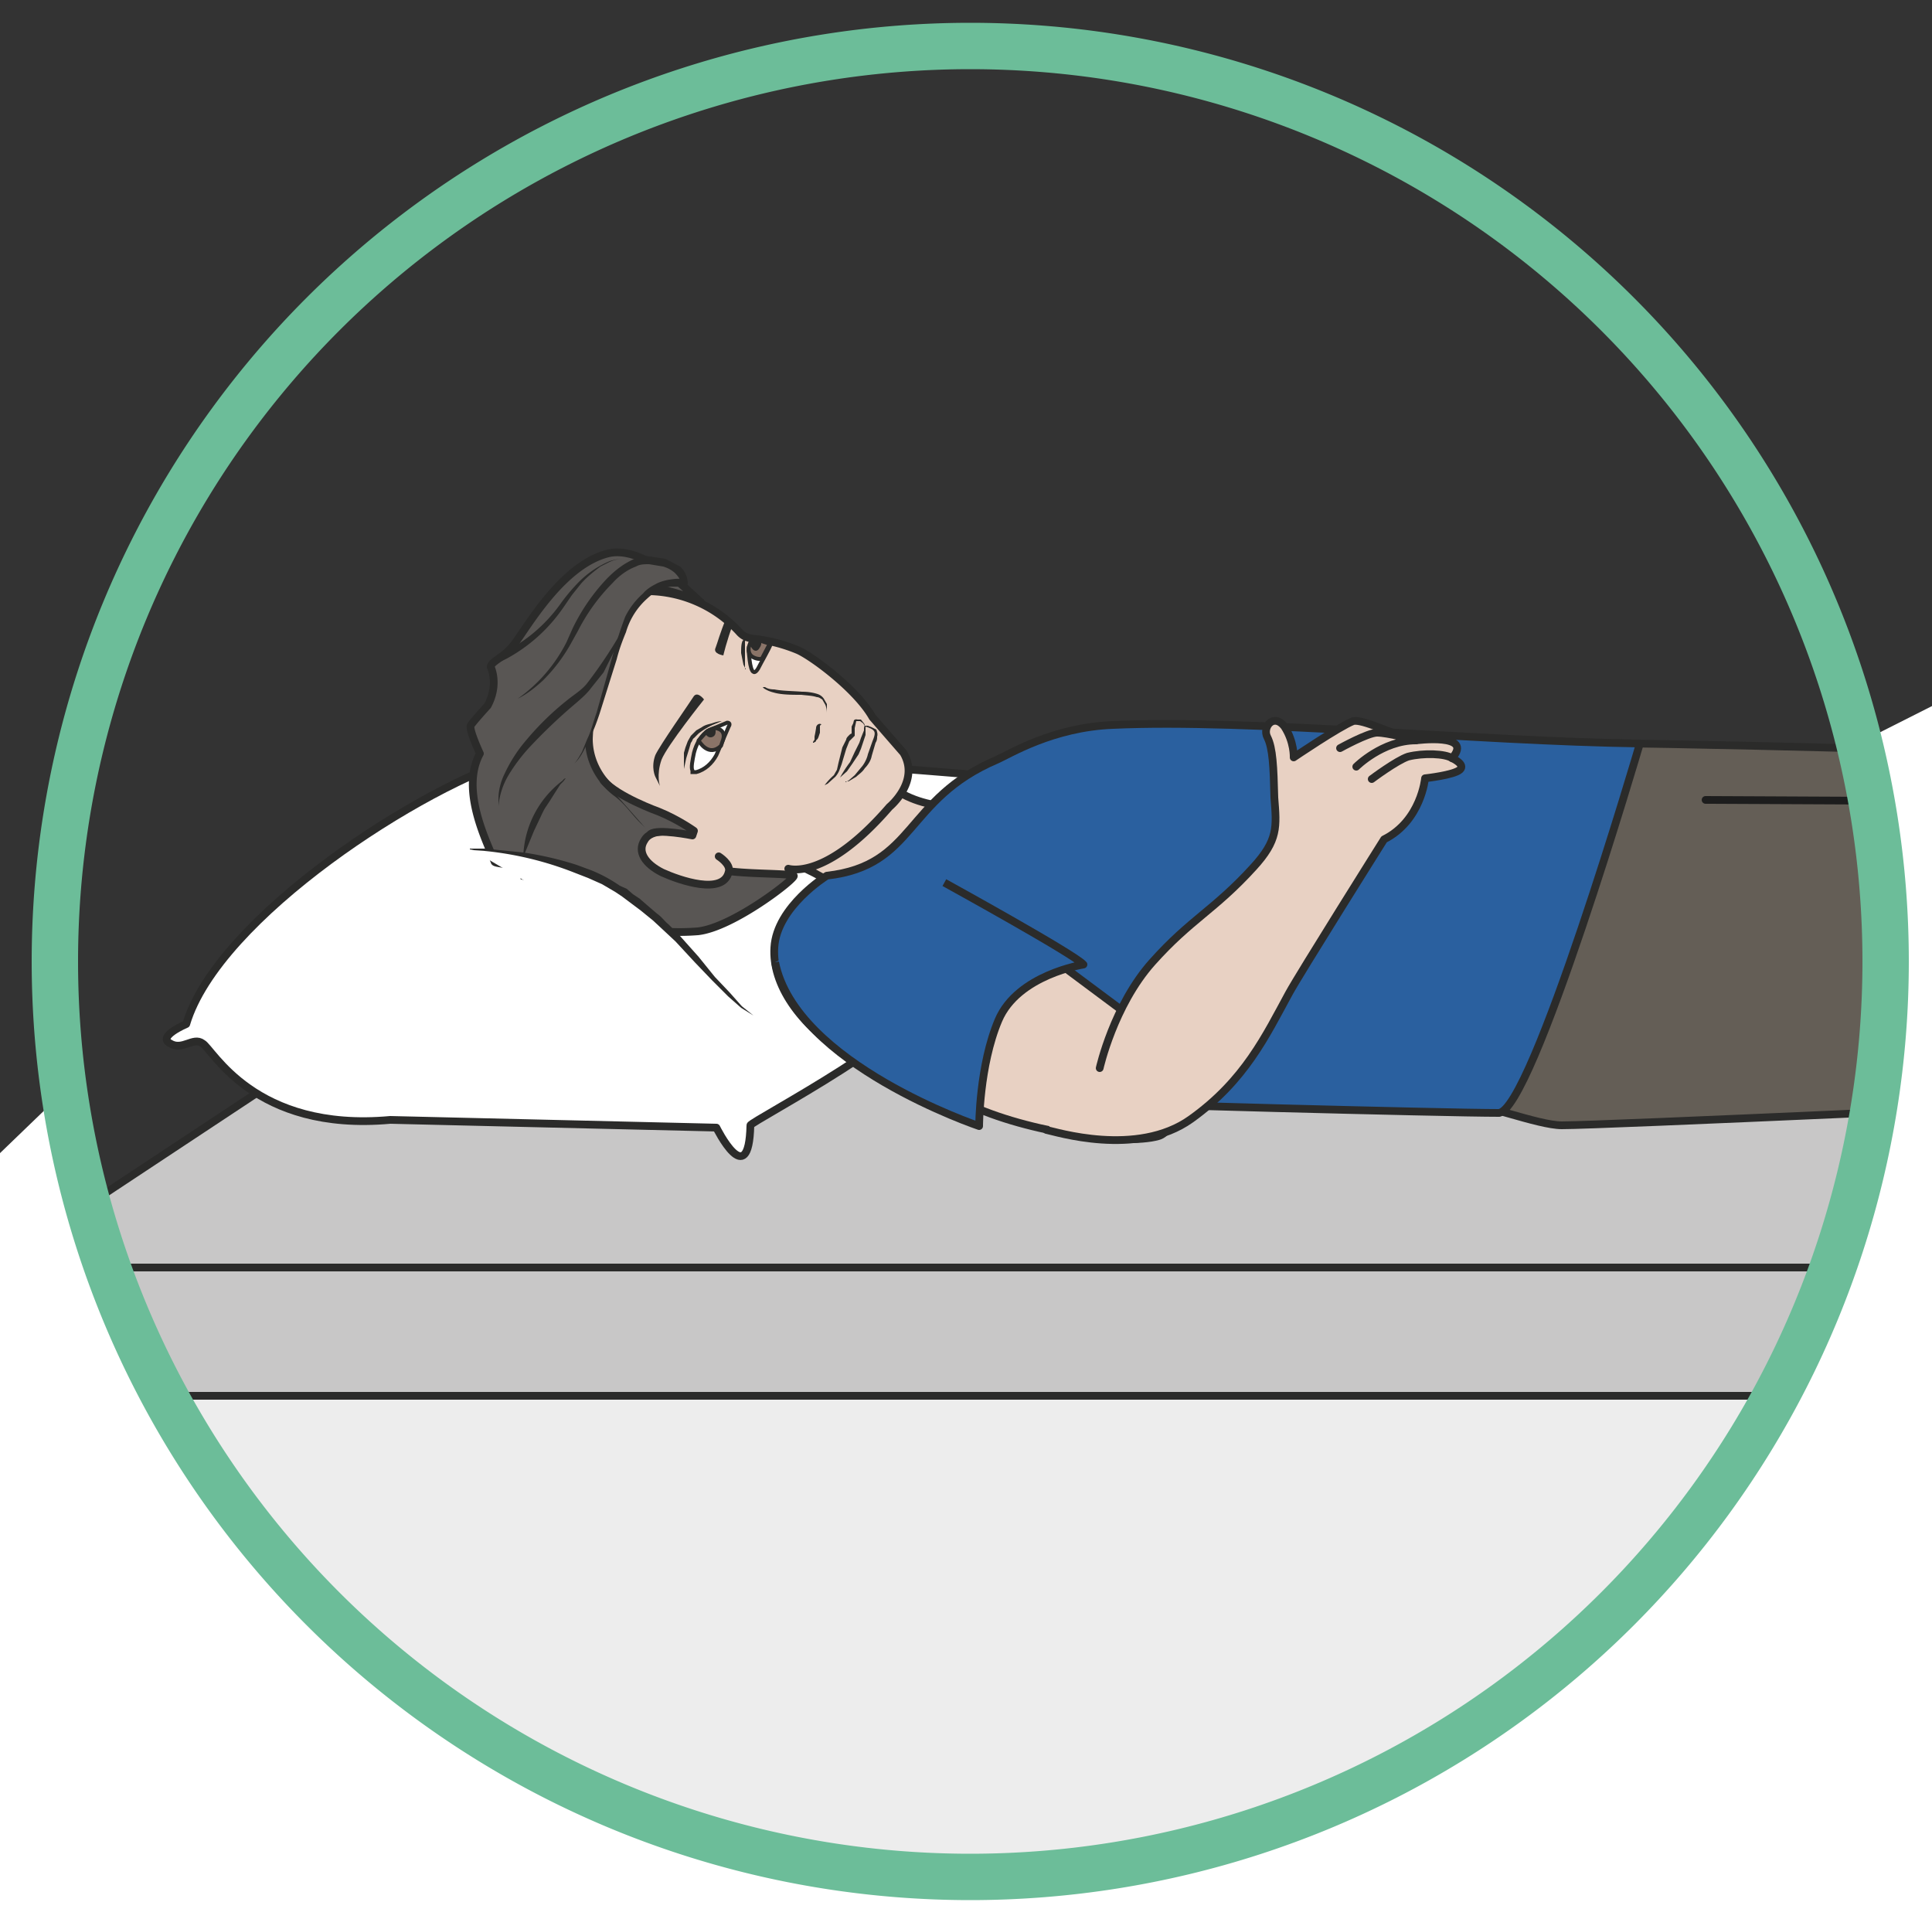 <svg xmlns="http://www.w3.org/2000/svg" viewBox="0 0 312.5 311.5"><rect x="0" y="0" width="312.5" height="311.5" fill="#333333" stroke="none"/><defs><clipPath id="a"><path d="M0 249.2h250V0H0v249.2z"/></clipPath><clipPath id="b"><path d="M0 249.2h250V0H0v249.2z"/></clipPath><clipPath id="c"><path d="M0 249.2h250V0H0v249.2z"/></clipPath></defs><path d="M19 311.5h293.5v-92.7H19v92.7z" fill="#ededed"/><g clip-path="url(#a)" transform="matrix(1.25 0 0 -1.25 0 311.5)"><path stroke-linejoin="round" d="M426.6-59.2H15.2V74.2h411.4V-59.2z" stroke="#2b2b2a" stroke-linecap="round" stroke-miterlimit="10" fill="none"/><path d="M0 85.8l88.6 58.6 308.4.1s46-58.5 46-59.3V68.6H0v17.2z" fill="#c8c7c7"/><path stroke-linejoin="round" d="M0 85.8l88.6 58.6 308.4.1s46-58.5 46-59.3V68.6H0v17.2zM0 85.2h443" stroke="#2b2b2a" stroke-linecap="round" stroke-miterlimit="10" fill="none"/></g><g clip-path="url(#b)" transform="matrix(1.25 0 0 -1.25 0 311.5)"><path d="M50.5 104.3l42.2-1s4.2-8.5 4.4.3c0 .5 23.5 12.6 23.8 18.1.5 14.5 12.8 26.6 12.8 26.6s-58.2 5.3-66.2 3c-12.7-3.6-39.3-20.8-43.4-34.6 0 0-3.8-1.6-2.1-2.5 1.6-1 3 .9 4.2 0 1.3-.7 6.6-11.5 24.3-9.9" fill="#fff"/><path stroke-linejoin="round" d="M50.5 104.3l42.2-1s4.2-8.5 4.4.3c0 .5 23.5 12.6 23.8 18.1.5 14.5 12.8 26.6 12.8 26.6s-58.2 5.3-66.2 3c-12.7-3.6-39.3-20.8-43.4-34.6 0 0-3.8-1.6-2.1-2.5 1.6-1 3 .9 4.2 0 1.3-.7 6.6-11.5 24.3-9.9z" stroke="#2b2b2a" stroke-linecap="round" stroke-miterlimit="10" fill="none"/><path d="M97.3 139.3s8.5-2 13.3-6.7c4.9-4.7 4.5-5.7 4.5-5.7s10.2 5.8 10.6 12.1c.4 6.3-1 5.7-1 5.7s-10.3-.3-11.6 6.6c-1.2 7-22.5-8.5-15.8-12" fill="#e8d1c3"/><path stroke-linejoin="round" d="M97.3 139.3s8.5-2 13.3-6.7c4.9-4.7 4.5-5.7 4.5-5.7s10.2 5.8 10.6 12.1c.4 6.3-1 5.7-1 5.7s-10.3-.3-11.6 6.6c-1.2 7-22.5-8.5-15.8-12z" stroke="#2b2b2a" stroke-linecap="round" stroke-miterlimit="10" fill="none"/><path d="M188.5 106.6c3 0 10.5-3 13.6-3 5.4 0 65.9 2.8 70.2 3 19.5.7 25 .4 23 2.5-3 3.1-8.7 15.3-8.2 21 .7 9 6 10.7 5 10.6 0 0 .4 3.6 2.4 5.6 2.8 2.7 4.9 1.8 4.9 1.8s-16.5 2.7-22 3c-12.1.6-43.7 1.6-72.2 2l-16.7-46.5z" fill="#645e56"/><path d="M188.5 106.6c3 0 10.5-3 13.6-3 5.4 0 65.9 2.8 70.2 3 19.5.7 25 .4 23 2.5-3 3.1-8.7 15.3-8.2 21 .7 9 6 10.7 5 10.6 0 0 .4 3.6 2.4 5.6 2.8 2.7 4.9 1.8 4.9 1.8s-16.5 2.7-22 3c-12.1.6-43.7 1.6-72.2 2l-16.7-46.5z" stroke="#2b2b2a" stroke-miterlimit="10" fill="none"/><path d="M194 105.2c-7.3 0-51.8 1.2-54.8 1.4-6.9.4-29.4 6-29.4 6-6.4 4-9.9 9.3-9.6 14 .3 5.3 6.8 9.3 6.8 9.3 11.5 1.3 10 9.9 22 15 1.6.7 7.2 4.2 15 4.5 17.7.8 47-2.1 68.2-2.4 0 0-14-47.8-18.3-47.8" fill="#2a609f"/><path stroke-linejoin="round" d="M194 105.2c-7.3 0-51.8 1.2-54.8 1.4-6.9.4-29.4 6-29.4 6-6.4 4-9.9 9.3-9.6 14 .3 5.3 6.8 9.3 6.8 9.3 11.5 1.3 10 9.9 22 15 1.6.7 7.2 4.2 15 4.5 17.7.8 47-2.1 68.2-2.4 0 0-14-47.8-18.3-47.8z" stroke="#2b2b2a" stroke-miterlimit="10" fill="none"/><path d="M132 128.3l14.9-11.1c.7-.5 7.4-13.7 3-15-4.5-1.3-18 .6-25.6 4.6-7.6 4 7.8 21.5 7.8 21.5" fill="#e8d1c3"/><path stroke-linejoin="round" d="M132 128.3l14.9-11.1c.7-.5 7.4-13.7 3-15-4.5-1.3-18 .6-25.6 4.6-7.6 4 7.8 21.5 7.8 21.5z" stroke="#2b2b2a" stroke-linecap="round" stroke-miterlimit="10" fill="none"/><path stroke-linejoin="round" d="M122.2 135s16.9-9.3 18-10.6c0 0-8.5-1.3-11-7.2s-2.5-13.7-2.5-13.7-23.8 8-26.4 21.2" stroke="#2b2b2a" stroke-miterlimit="10" fill="#2a609f"/><path stroke-linejoin="round" d="M142.3 111s1.8 8.1 6.8 13.7 8 6.7 13.1 12.3c3.2 3.5 3 5.2 2.7 9-.1 4-.2 6.4-.9 7.8-.7 1.3.8 3.2 2.2 1.4 1.3-2 1.2-4 1.2-4s5.9 4 7.7 4.7c1.2.3 5.1-1.7 8.1-2.5 0 0 7.6 1 4.7-2.3 0 0 1.8-.8 1-1.5s-4.5-1.1-4.5-1.1-.5-5.5-5.3-7.9c0 0-11-17.5-12.3-19.9-3-5.5-5.7-11.3-12.7-16.3-7-5-17.6-1.6-18.7-1.4" stroke="#2b2b2a" stroke-linecap="round" stroke-miterlimit="10" fill="#e8d1c3"/><path stroke-linejoin="round" d="M173.4 152.4s3.6 2 4.8 2c1.3 0 4.8-.9 4.8-.9M175.5 150s3.4 3.4 7.7 3.4M177.5 148.4s3.2 2.4 4.7 2.9c2 .5 4.8.4 5.7-.2" stroke="#2b2b2a" stroke-linecap="round" stroke-miterlimit="10" fill="none"/><path stroke-linejoin="round" d="M102 136.8c.1 0 4.8-1.6 13.1 8 0 0 4 3.3 1.8 7l-4 4.6c-2.1 3.7-8 8-9.7 8.7a21 21 0 01-5.2 1.4c-1.2.1-1.8.3-2.4 1a16.3 16.3 0 01-11.4 5.2c-6.6 0-12.9-.3-13.2-1.6-.6-3-9-18.8-3.9-25.3 0 0 3.4-6.1 17.2-11.6 0 0 7-2.2 12.3-1.4" stroke="#2b2b2a" stroke-linecap="round" stroke-miterlimit="10" fill="#e8d1c3"/><path d="M111.9 155.1s0 .2-.2.5l-.4.3h-.5l-.2-.9v-.3-.7l-.7-.7-.4-1-.6-2-.3-.8a3 3 0 00-.5-.8l-1-.9-.4-.2a8.4 8.4 0 001.2 1.3l.4.7.2.9.5 2 .5 1c0 .2.2.4.3.5l.2.2.2.1v.9l.2.4.1.4c.2.2.4.1.5.1h.4l.4-.5c.2-.3 0-.5 0-.5M109.4 148l.4.2.8.7 1 1.2c.3.4.6 1 .7 1.5l.6 1.7c.2.5.4 1 .2 1.3-.2.3-.6.4-.8.5a1 1 0 00-.3.1v.1h.3l.5-.2.6-.3c.1-.3.2-.6.1-.9 0-.2 0-.5-.2-.8l-.5-1.7c-.1-.6-.5-1.2-.9-1.6-.3-.5-.8-.8-1.1-1.1l-1-.6h-.4M98.7 160.3h.3c.3-.2.7-.3 1.2-.3 1-.2 2.3-.2 3.6-.3.7 0 1.4-.1 2-.3.3-.1.6-.3.8-.6l.4-.7v-1.3-.4.4c0 .3 0 .7-.2 1.2l-.4.7c-.2.1-.4.3-.7.3-.6.2-1.2.2-2 .3-1.2 0-2.6 0-3.6.3a4 4 0 00-1.2.5 1 1 0 00-.2.2M105.2 153v.2l.2.3v.4l.1.5.1.6c0 .2.1.4.3.5.2.1.3 0 .4 0h0l-.2-.2v-.9l-.2-.6-.1-.2-.2-.2c0-.2-.2-.2-.3-.3h-.1" fill="#2b2b2a"/><path d="M112 155.3v-.3-.4-.5l-.4-1.2-.2-.6-.3-.7-.8-1.2-.7-1-.9-.8a16.7 16.7 0 001.3 2l.6 1.3.6 1.2.2.6.2.5.2.5v.3l.1.3" fill="#2b2b2a"/><path d="M90.3 128.7a30 30 0 00-15 2.7c-3.1 1.7-5.3.8-6.7 2-.7.5-.7 2.6-1 3.5-.2.4-3.5.5-3.6.8-.9 2.4-4.5 9.2-1.9 14 0 0-1.4 3-1.2 3.6.1.3 2.2 2.6 2.2 2.6 1.5 2.8.4 5 .4 5 0 .7 1.7 1.2 3 2.9 1.7 2.2 6.2 10.3 12.2 11.8 5.1 1.2 11.6-6.2 12-6.3 0 0-9.7 4.4-10.8-.4-.5-2.2 1-2.2-.7-4.6a34 34 0 01-3-12.7c0-3.1 1.7-5.6 3.6-7 2.3-1.7 3-4 5.7-5 3-1.1 4.4-3.8 6.6-4.6 2.1-1 9.3-.7 10.6-1.1.5-.2-7.8-6.7-12.4-7.2" fill="#595654"/><path stroke-linejoin="round" d="M90.3 128.7a30 30 0 00-15 2.7c-3.1 1.7-5.3.8-6.7 2-.7.5-.7 2.6-1 3.5-.2.4-3.5.5-3.6.8-.9 2.4-4.5 9.2-1.9 14 0 0-1.4 3-1.2 3.6.1.3 2.2 2.6 2.2 2.6 1.5 2.8.4 5 .4 5 0 .7 1.7 1.2 3 2.9 1.7 2.2 6.2 10.3 12.2 11.8 5.1 1.2 11.6-6.2 12-6.3 0 0-9.7 4.4-10.8-.4-.5-2.2 1-2.2-.7-4.6a34 34 0 01-3-12.7c0-3.1 1.7-5.6 3.6-7 2.3-1.7 3-4 5.7-5 3-1.1 4.4-3.8 6.6-4.6 2.1-1 9.3-.7 10.6-1.1.5-.2-7.8-6.7-12.4-7.2z" stroke="#2b2b2a" stroke-linecap="round" stroke-miterlimit="10" fill="none"/><path d="M91.7 154.7l2.4 1c.3 0 .4-.2.2-.5l-1.6-3.7c-.6-1.1-1.5-1.9-2.6-2.2h-.5v.2c-.2.4 0 1.3.2 2.3.3 1.2 1 2.4 1.9 2.9" fill-rule="evenodd" stroke="#2b2b2a" stroke-miterlimit="10" stroke-width=".5" fill="#fff"/><path d="M99.8 166c-.4-1-1.2-2.3-1.7-3.3-.9-1.5-1.1 1-1.2 2 0 0-.2.9.5 1.9l1.2-.3c.7 0 1.2-.2 1.2-.2" fill-rule="evenodd" fill="#fff"/><path stroke-linejoin="round" d="M99.8 166c-.4-1-1.2-2.3-1.7-3.3-.9-1.5-1.1 1-1.2 2 0 0-.2.9.5 1.9l1.2-.3c.7 0 1.2-.2 1.2-.2z" stroke="#2b2b2a" stroke-miterlimit="10" stroke-width=".5" fill="none"/><path d="M93.5 153.3s.7 1.5-1 1.7c0 0-.8-.2-1.1-.5l-1-1.1c.1-.2 1.3-2.2 2.9-.7l.2.6z" fill-rule="evenodd" fill="#8a7468"/><path stroke-linejoin="round" d="M93.5 153.3s.7 1.5-1 1.7c0 0-.8-.2-1.1-.5l-1-1.1c.1-.2 1.3-2.2 2.9-.7l.2.6z" stroke="#2b2b2a" stroke-linecap="round" stroke-miterlimit="10" stroke-width=".5" fill="none"/><path d="M92.3 155c.3.3.4-.6.2-.9-.2-.3-.6-.4-.9-.2-1 .8.2.5.7 1.1" fill-rule="evenodd" fill="#2b2b2a"/><path d="M98.7 164c-.2-.1-.8-.1-1.3.2-.7.4-.5 1.3-.5 1.3s.4.9.6 1l.9-.2 1.2-.4-1-1.9z" fill-rule="evenodd" fill="#8a7468"/><path stroke-linejoin="round" d="M98.7 164c-.2-.1-.8-.1-1.3.2-.7.4-.5 1.3-.5 1.3s.4.9.6 1l.9-.2 1.2-.4-1-1.9z" stroke="#2b2b2a" stroke-linecap="round" stroke-miterlimit="10" stroke-width=".5" fill="none"/><path d="M84.8 148.7s-.6 1.2 0 2.8c.6 1.3 4.4 6.7 4.9 7.5.5.9 1.4-.3 1.4-.3s-4.8-6-5.5-7.8c-.7-2-.2-3.4-.2-3.4l-.6 1.2zM94.7 168.7l-.1.1-.6.5c-.8-1.9-1.2-3.4-1.4-3.9-.4-.8 1-1 1-1s.4 1.8 1.3 4.2l-.2.1M98.2 166.4c.4 0 .4-.6.1-1-.2-.4-.5-.5-.8-.3-.9.8 0 1.6.7 1.3" fill-rule="evenodd" fill="#2b2b2a"/><path d="M88.5 149.7V151.8l.2.7.3.8.4.7.7.7.7.4c.4.3.9.4 1.3.5.8.3 1.3.3 1.3.3l-1.2-.5a10.2 10.2 0 01-1.8-1.1l-.6-.6c-.2-.1-.2-.4-.4-.6l-.2-.7-.4-1.3-.3-1.4M96.5 162.6l-.3.6-.3 1.5c0 .6 0 1.2.2 1.6l.2.2.1.2h.2l-.2-.5v-.7-.7-1.5-.7" fill="#2b2b2a"/><path d="M67 158.8s4.7 2.7 7 8.1c2.4 5.5 6.8 10 9.9 9.8 4.6-.2 4.6-3 4.6-3s-3.4 1-6.3-3c-2.9-3.9-4.7-17.1-7.9-20.3" fill="#595654"/><path d="M67 158.8a20 20 0 016.3 7.3l.8 1.8a25.4 25.4 0 004.5 6.5c1 1 2 1.8 3.3 2.4.7.3 1.4.5 2.2.4l2-.3 1.9-1a3 3 0 001-2.2.5.5 0 00-.5-.4h-1.7a5.8 5.8 0 01-3-1.5 9.3 9.3 0 01-2.8-4.4c-.5-1.2-.9-2.3-1.2-3.5l-2.2-7c-.4-1.2-.8-2.3-1.4-3.4-.5-1.1-1-2.3-1.9-3.1.4.4.7 1 1 1.5l.7 1.7c.5 1 .8 2.3 1.2 3.4l2 7.1a56 56 0 001.7 5.3 9.8 9.8 0 002.3 3c.4.5 1 .9 1.6 1.2.5.3 1.2.5 1.8.6.7.1 1.3.2 2 0l-.5-.5c0 .5-.4 1-.8 1.4a4 4 0 01-1.5.8l-1.8.3c-.6 0-1.2 0-1.7-.3-1.1-.4-2.2-1.2-3-2.1a24.6 24.6 0 01-4.5-6.2l-1-1.8a21.6 21.6 0 00-3.6-4.7c-1-.9-2-1.7-3.2-2.3" fill="#2b2b2a"/><path stroke-linejoin="round" d="M87.3 141.5s-3 .6-3.9-1c-1-1.5.1-3.1 2.3-4.2 2.2-1 7.9-3 8.6.1.3 1-1.3 2-1.3 2" stroke="#2b2b2a" stroke-linecap="round" stroke-miterlimit="10" fill="#e8d1c3"/><path d="M81 168.5l-.4-1.2-.6-1.3-.9-1.8-1-2-1.6-2c-.5-.7-1.3-1.4-2-2a70 70 0 01-5.9-5.6 22.4 22.4 0 01-2.8-3.7 9.5 9.5 0 01-1.3-4v-.4 1.4c0 .8.2 2 .8 3.2.6 1.3 1.5 2.8 2.6 4.1a36.5 36.5 0 006 5.8c.8.6 1.4 1 2 1.7a58.7 58.7 0 015.1 7.8" fill="#2b2b2a"/><path stroke-linejoin="round" d="M84.2 141.3c.9.7 5.4-.2 5.4-.2l.2.6s-2.1 1.5-4.6 2.5c0 0-5.3 1.9-7.1 4" stroke="#2b2b2a" stroke-linecap="round" stroke-miterlimit="10" fill="#595654"/><path d="M67.7 138.3s0 .7.2 1.9a12.8 12.8 0 004.9 8c.2.3.4.3.4.3l-.3-.4-.4-.4a305.3 305.3 0 01-1.4-2.2l-.6-.9a13 13 0 01-.5-1l-.9-1.9-.7-1.7-.7-1.7M64.4 164.5l.8.3a20 20 0 017.2 6.1 25 25 0 002.5 3 12.5 12.5 0 004 2.7 6.4 6.4 0 001.7.3h0a4.5 4.5 0 01-1.7-.4l-1.2-.6c-.8-.6-1.7-1.3-2.5-2.2l-1.2-1.5-1.1-1.6a21.1 21.1 0 00-7.3-6.6l-.8-.4a.5.5 0 00-.4.9" fill="#2b2b2a"/><path d="M60.8 139.4c.8-.2 13.1 0 21.6-6.9s9-10.3 15-14.6" fill="#fff"/><path d="M60.8 139.4h1.9l5-.5a42.8 42.8 0 006.9-1.6l1.9-.7a18.8 18.8 0 003.7-2l.9-.4.8-.7.9-.6.8-.7L85 131c.6-.4 1-1 1.5-1.4l1.4-1.4 2.5-2.8 2.1-2.6 1.9-2L96 119l1.5-1.2-1.6 1-1.7 1.5-2 2-2.3 2.4-2.5 2.7-2.9 2.7-1.6 1.3-.8.6-.8.6-.8.6-.9.6-1.7 1-1.8.8-1.8.7a43.2 43.2 0 01-11.6 2.8l-1.4.1-.5.1" fill="#2b2b2a"/><path d="M62.1 136.2s11.3-1.2 14.5-3.8c3.2-2.7 21-12.1 19.6-16.9-1.3-4.7-47.5 6.4-34 20.7" fill="#fff"/><path stroke-linejoin="round" d="M220.7 145.7l63-.3" stroke="#1d1d1d" stroke-linecap="round" stroke-miterlimit="10" fill="#91c0e8"/></g><g clip-path="url(#c)" transform="matrix(1.25 0 0 -1.25 0 311.5)"><path d="M-11.1 89.2l-21.2-95 101.7-3L211.3-17l50.5 14.3v166.5l-21.2-10.7s15.1-47.7-20.5-99.6c-18.8-27.3-54.8-49.2-85.8-47.1s-60.4 5.2-88.8 31.1C17 63.5 8.3 108 8.3 108l-19.4-18.7z" fill="#fff"/><path stroke-linejoin="round" d="M244 124.8a118.4 118.4 0 10-236.9 0 118.4 118.4 0 00236.9 0z" stroke="#6cbd99" stroke-miterlimit="10" stroke-width="6" fill="none"/></g></svg>